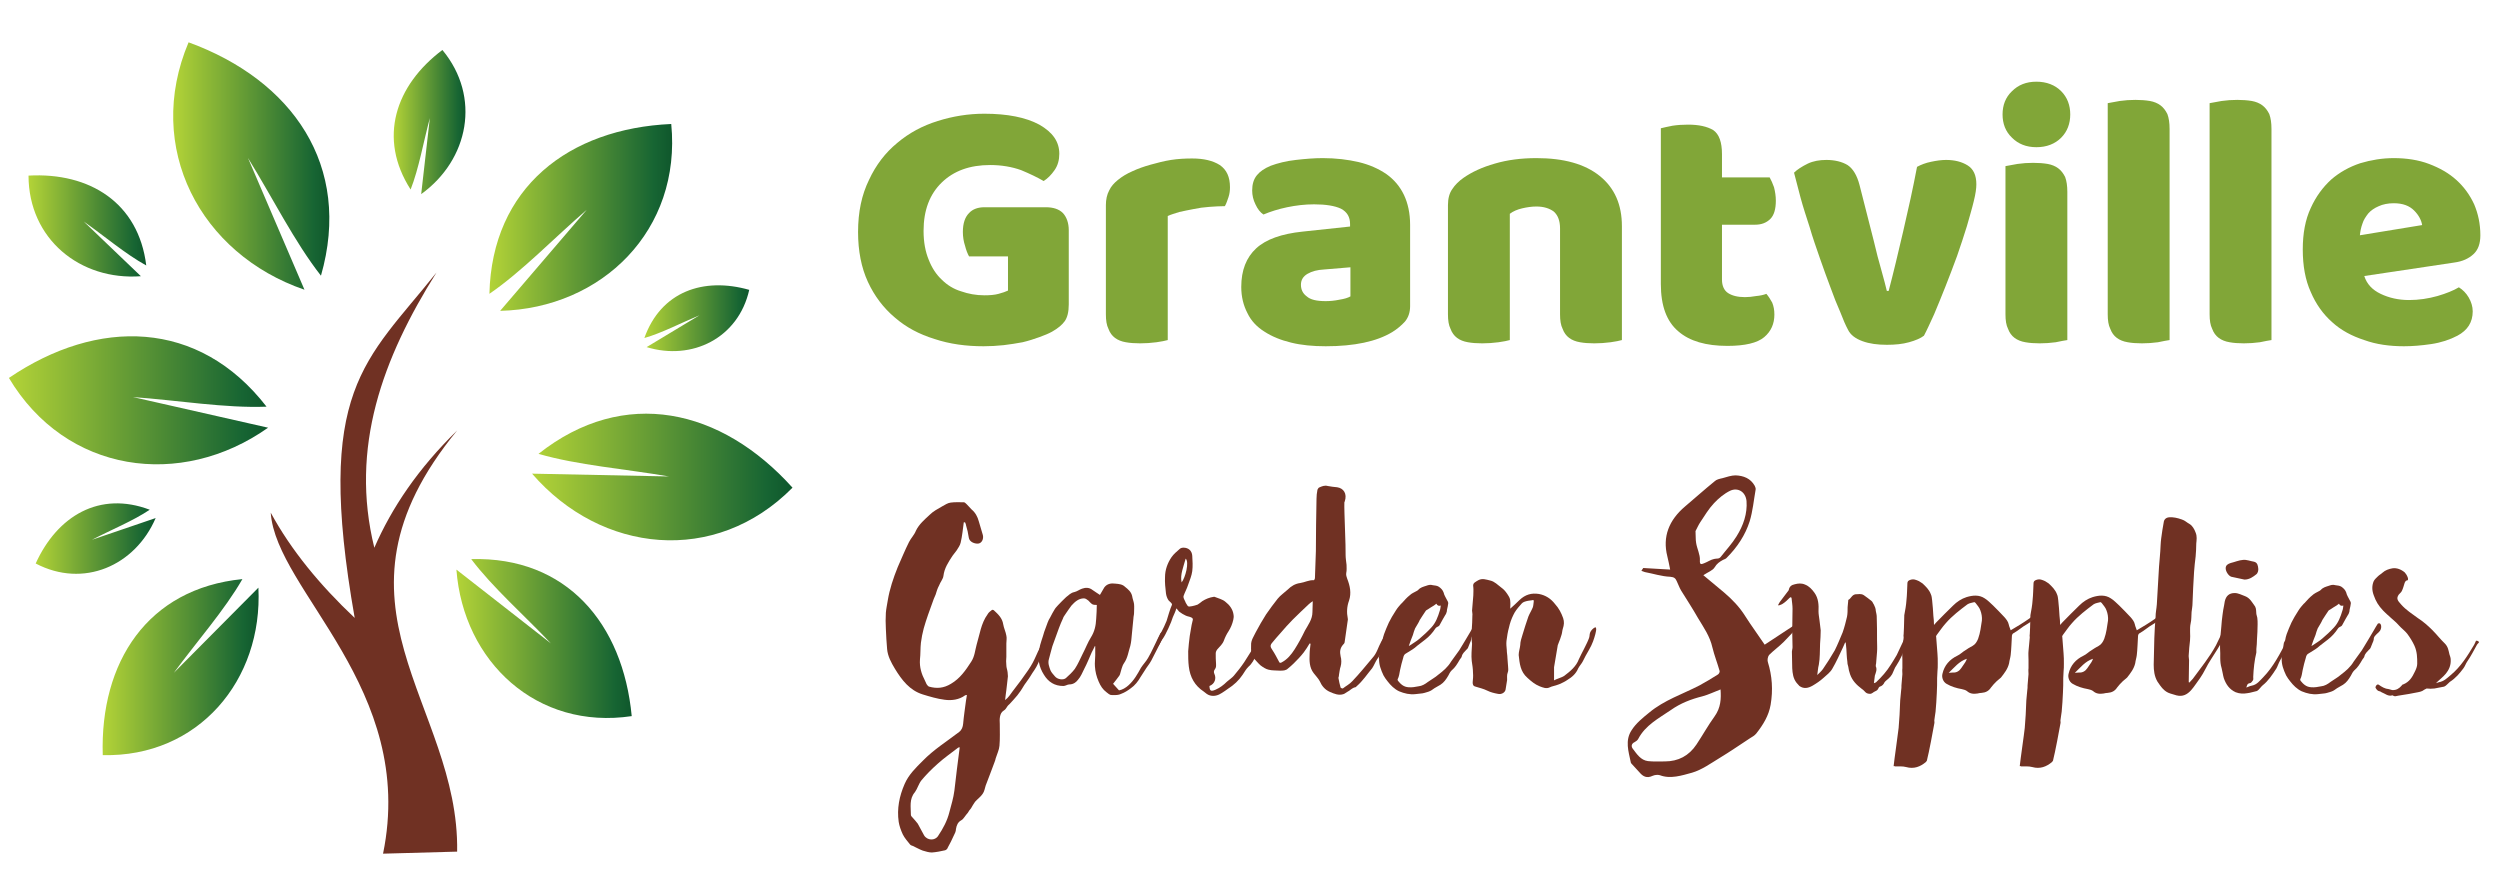 <?xml version="1.0" encoding="UTF-8" standalone="no"?>
<!DOCTYPE svg PUBLIC "-//W3C//DTD SVG 1.1//EN" "http://www.w3.org/Graphics/SVG/1.1/DTD/svg11.dtd">
<svg width="100%" height="100%" viewBox="0 0 885 309" version="1.1" xmlns="http://www.w3.org/2000/svg" xmlns:xlink="http://www.w3.org/1999/xlink" xml:space="preserve" xmlns:serif="http://www.serif.com/" style="fill-rule:evenodd;clip-rule:evenodd;stroke-linejoin:round;stroke-miterlimit:2;">
    <g transform="matrix(1,0,0,1,-155,-432)">
        <g id="GGS-Logo-v1-Colour" serif:id="GGS Logo v1 Colour" transform="matrix(1,0,0,1,5,0)">
            <rect x="0" y="0" width="1181.1" height="1181.1" style="fill:none;"/>
            <g transform="matrix(0.73,0,0,0.73,38.985,215.983)">
                <g transform="matrix(176.471,0,0,176.471,562,461)">
                    <path d="M0.614,-0.099C0.614,-0.078 0.61,-0.063 0.603,-0.053C0.596,-0.043 0.584,-0.033 0.568,-0.024C0.559,-0.019 0.547,-0.014 0.533,-0.009C0.519,-0.004 0.504,0.001 0.487,0.005C0.47,0.008 0.453,0.011 0.435,0.013C0.416,0.015 0.398,0.016 0.38,0.016C0.332,0.016 0.287,0.01 0.245,-0.004C0.203,-0.017 0.167,-0.036 0.136,-0.063C0.105,-0.089 0.08,-0.122 0.062,-0.161C0.044,-0.2 0.035,-0.246 0.035,-0.298C0.035,-0.353 0.045,-0.4 0.065,-0.441C0.084,-0.482 0.11,-0.516 0.143,-0.543C0.175,-0.57 0.212,-0.59 0.254,-0.603C0.295,-0.616 0.338,-0.623 0.382,-0.623C0.445,-0.623 0.496,-0.613 0.533,-0.593C0.57,-0.572 0.588,-0.546 0.588,-0.513C0.588,-0.496 0.584,-0.481 0.575,-0.468C0.566,-0.455 0.556,-0.445 0.545,-0.438C0.528,-0.448 0.507,-0.458 0.483,-0.468C0.458,-0.477 0.429,-0.482 0.398,-0.482C0.342,-0.482 0.298,-0.466 0.265,-0.434C0.232,-0.402 0.215,-0.358 0.215,-0.301C0.215,-0.27 0.22,-0.244 0.229,-0.222C0.238,-0.199 0.25,-0.181 0.265,-0.167C0.28,-0.152 0.298,-0.141 0.318,-0.135C0.338,-0.128 0.359,-0.124 0.382,-0.124C0.397,-0.124 0.41,-0.125 0.421,-0.128C0.432,-0.131 0.441,-0.134 0.447,-0.137L0.447,-0.231L0.34,-0.231C0.336,-0.238 0.332,-0.248 0.329,-0.26C0.325,-0.272 0.323,-0.285 0.323,-0.298C0.323,-0.322 0.329,-0.339 0.34,-0.35C0.35,-0.361 0.365,-0.366 0.382,-0.366L0.551,-0.366C0.571,-0.366 0.587,-0.361 0.598,-0.35C0.608,-0.339 0.614,-0.323 0.614,-0.303L0.614,-0.099Z" style="fill:rgb(129,166,56);fill-rule:nonzero;"/>
                </g>
                <g transform="matrix(176.471,0,0,176.471,679.176,461)">
                    <path d="M0.222,-0.001C0.215,0.001 0.205,0.003 0.191,0.005C0.176,0.007 0.161,0.008 0.146,0.008C0.131,0.008 0.118,0.007 0.107,0.005C0.095,0.003 0.085,-0.001 0.077,-0.007C0.069,-0.013 0.063,-0.021 0.059,-0.032C0.054,-0.042 0.052,-0.055 0.052,-0.072L0.052,-0.372C0.052,-0.387 0.055,-0.401 0.061,-0.412C0.066,-0.423 0.074,-0.432 0.085,-0.441C0.096,-0.45 0.109,-0.458 0.125,-0.465C0.14,-0.472 0.157,-0.478 0.175,-0.483C0.193,-0.488 0.212,-0.493 0.231,-0.496C0.25,-0.499 0.27,-0.5 0.289,-0.5C0.321,-0.5 0.346,-0.494 0.365,-0.482C0.384,-0.469 0.393,-0.449 0.393,-0.421C0.393,-0.412 0.392,-0.403 0.389,-0.394C0.386,-0.385 0.383,-0.376 0.379,-0.369C0.365,-0.369 0.351,-0.368 0.336,-0.367C0.321,-0.366 0.307,-0.364 0.293,-0.361C0.279,-0.358 0.266,-0.356 0.254,-0.353C0.241,-0.349 0.231,-0.346 0.222,-0.342L0.222,-0.001Z" style="fill:rgb(129,166,56);fill-rule:nonzero;"/>
                </g>
                <g transform="matrix(176.471,0,0,176.471,749.059,461)">
                    <path d="M0.26,-0.108C0.271,-0.108 0.284,-0.109 0.298,-0.112C0.311,-0.114 0.321,-0.117 0.328,-0.121L0.328,-0.201L0.256,-0.195C0.237,-0.194 0.222,-0.19 0.21,-0.183C0.198,-0.176 0.192,-0.166 0.192,-0.153C0.192,-0.14 0.197,-0.129 0.208,-0.121C0.218,-0.112 0.235,-0.108 0.26,-0.108ZM0.252,-0.501C0.288,-0.501 0.321,-0.497 0.351,-0.49C0.38,-0.483 0.405,-0.472 0.427,-0.457C0.448,-0.442 0.464,-0.423 0.475,-0.4C0.486,-0.377 0.492,-0.349 0.492,-0.318L0.492,-0.094C0.492,-0.077 0.487,-0.063 0.478,-0.052C0.468,-0.041 0.456,-0.031 0.443,-0.023C0.4,0.003 0.339,0.016 0.26,0.016C0.225,0.016 0.193,0.013 0.165,0.006C0.136,-0.001 0.112,-0.011 0.092,-0.024C0.071,-0.037 0.055,-0.054 0.045,-0.075C0.034,-0.096 0.028,-0.12 0.028,-0.147C0.028,-0.193 0.042,-0.228 0.069,-0.253C0.096,-0.278 0.139,-0.293 0.196,-0.299L0.327,-0.313L0.327,-0.32C0.327,-0.339 0.319,-0.353 0.302,-0.362C0.285,-0.37 0.26,-0.374 0.228,-0.374C0.203,-0.374 0.178,-0.371 0.154,-0.366C0.13,-0.361 0.108,-0.354 0.089,-0.346C0.08,-0.352 0.073,-0.361 0.067,-0.374C0.061,-0.386 0.058,-0.399 0.058,-0.412C0.058,-0.429 0.062,-0.443 0.071,-0.454C0.079,-0.464 0.092,-0.473 0.109,-0.48C0.128,-0.487 0.151,-0.493 0.178,-0.496C0.204,-0.499 0.229,-0.501 0.252,-0.501Z" style="fill:rgb(129,166,56);fill-rule:nonzero;"/>
                </g>
                <g transform="matrix(176.471,0,0,176.471,845.059,461)">
                    <path d="M0.36,-0.308C0.36,-0.329 0.354,-0.344 0.343,-0.354C0.331,-0.363 0.315,-0.368 0.295,-0.368C0.282,-0.368 0.269,-0.366 0.256,-0.363C0.243,-0.36 0.231,-0.355 0.222,-0.348L0.222,-0.001C0.215,0.001 0.205,0.003 0.191,0.005C0.176,0.007 0.161,0.008 0.146,0.008C0.131,0.008 0.118,0.007 0.107,0.005C0.095,0.003 0.085,-0.001 0.077,-0.007C0.069,-0.013 0.063,-0.021 0.059,-0.032C0.054,-0.042 0.052,-0.055 0.052,-0.072L0.052,-0.372C0.052,-0.39 0.056,-0.405 0.064,-0.416C0.071,-0.427 0.082,-0.438 0.095,-0.447C0.118,-0.463 0.146,-0.476 0.181,-0.486C0.215,-0.496 0.253,-0.501 0.295,-0.501C0.37,-0.501 0.428,-0.485 0.469,-0.452C0.51,-0.419 0.53,-0.373 0.53,-0.314L0.53,-0.001C0.523,0.001 0.513,0.003 0.499,0.005C0.484,0.007 0.469,0.008 0.454,0.008C0.439,0.008 0.426,0.007 0.415,0.005C0.403,0.003 0.393,-0.001 0.385,-0.007C0.377,-0.013 0.371,-0.021 0.367,-0.032C0.362,-0.042 0.36,-0.055 0.36,-0.072L0.36,-0.308Z" style="fill:rgb(129,166,56);fill-rule:nonzero;"/>
                </g>
                <g transform="matrix(176.471,0,0,176.471,947.941,461)">
                    <path d="M0.222,-0.167C0.222,-0.15 0.228,-0.137 0.239,-0.13C0.25,-0.123 0.265,-0.119 0.285,-0.119C0.295,-0.119 0.305,-0.12 0.316,-0.122C0.327,-0.123 0.336,-0.125 0.344,-0.128C0.35,-0.121 0.355,-0.113 0.36,-0.104C0.364,-0.094 0.366,-0.084 0.366,-0.071C0.366,-0.046 0.357,-0.025 0.338,-0.009C0.319,0.007 0.285,0.015 0.237,0.015C0.178,0.015 0.133,0.002 0.102,-0.025C0.07,-0.052 0.054,-0.095 0.054,-0.155L0.054,-0.583C0.061,-0.585 0.072,-0.587 0.086,-0.59C0.099,-0.592 0.114,-0.593 0.129,-0.593C0.158,-0.593 0.181,-0.588 0.198,-0.578C0.214,-0.567 0.222,-0.545 0.222,-0.512L0.222,-0.448L0.353,-0.448C0.357,-0.441 0.361,-0.432 0.365,-0.421C0.368,-0.409 0.37,-0.397 0.37,-0.384C0.37,-0.361 0.365,-0.344 0.355,-0.334C0.344,-0.323 0.33,-0.318 0.313,-0.318L0.222,-0.318L0.222,-0.167Z" style="fill:rgb(129,166,56);fill-rule:nonzero;"/>
                </g>
                <g transform="matrix(176.471,0,0,176.471,1018.53,461)">
                    <path d="M0.377,-0.013C0.368,-0.006 0.354,0 0.336,0.005C0.318,0.01 0.298,0.012 0.275,0.012C0.249,0.012 0.227,0.009 0.208,0.002C0.189,-0.005 0.175,-0.015 0.168,-0.03C0.162,-0.041 0.155,-0.057 0.147,-0.078C0.138,-0.098 0.129,-0.121 0.12,-0.146C0.111,-0.17 0.101,-0.197 0.091,-0.226C0.081,-0.255 0.071,-0.283 0.063,-0.311C0.054,-0.339 0.045,-0.366 0.038,-0.392C0.031,-0.418 0.025,-0.441 0.02,-0.461C0.029,-0.47 0.042,-0.478 0.058,-0.486C0.073,-0.493 0.09,-0.496 0.109,-0.496C0.132,-0.496 0.152,-0.491 0.167,-0.482C0.182,-0.472 0.193,-0.454 0.2,-0.427L0.239,-0.274C0.246,-0.244 0.253,-0.217 0.26,-0.193C0.267,-0.168 0.272,-0.149 0.275,-0.136L0.28,-0.136C0.293,-0.185 0.306,-0.24 0.32,-0.3C0.334,-0.36 0.347,-0.419 0.358,-0.477C0.369,-0.483 0.382,-0.488 0.397,-0.491C0.411,-0.494 0.425,-0.496 0.438,-0.496C0.461,-0.496 0.481,-0.491 0.497,-0.481C0.513,-0.471 0.521,-0.454 0.521,-0.429C0.521,-0.418 0.519,-0.403 0.514,-0.383C0.509,-0.362 0.502,-0.339 0.495,-0.314C0.487,-0.288 0.478,-0.261 0.468,-0.232C0.457,-0.203 0.447,-0.175 0.436,-0.148C0.425,-0.121 0.415,-0.095 0.405,-0.072C0.394,-0.048 0.385,-0.028 0.377,-0.013Z" style="fill:rgb(129,166,56);fill-rule:nonzero;"/>
                </g>
                <g transform="matrix(176.471,0,0,176.471,1114.71,461)">
                    <path d="M0.048,-0.621C0.048,-0.646 0.056,-0.668 0.074,-0.685C0.091,-0.702 0.113,-0.711 0.141,-0.711C0.169,-0.711 0.192,-0.702 0.209,-0.685C0.226,-0.668 0.234,-0.646 0.234,-0.621C0.234,-0.596 0.226,-0.574 0.209,-0.557C0.192,-0.54 0.169,-0.531 0.141,-0.531C0.113,-0.531 0.091,-0.54 0.074,-0.557C0.056,-0.574 0.048,-0.596 0.048,-0.621ZM0.226,-0.001C0.219,0 0.208,0.002 0.194,0.005C0.179,0.007 0.165,0.008 0.15,0.008C0.135,0.008 0.122,0.007 0.111,0.005C0.099,0.003 0.089,-0.001 0.081,-0.007C0.073,-0.013 0.067,-0.021 0.063,-0.032C0.058,-0.042 0.056,-0.055 0.056,-0.072L0.056,-0.479C0.063,-0.48 0.074,-0.482 0.089,-0.485C0.103,-0.487 0.117,-0.488 0.132,-0.488C0.147,-0.488 0.16,-0.487 0.172,-0.485C0.183,-0.483 0.193,-0.479 0.201,-0.473C0.209,-0.467 0.215,-0.459 0.22,-0.449C0.224,-0.438 0.226,-0.425 0.226,-0.408L0.226,-0.001Z" style="fill:rgb(129,166,56);fill-rule:nonzero;"/>
                </g>
                <g transform="matrix(176.471,0,0,176.471,1164.47,461)">
                    <path d="M0.225,-0.001C0.218,0 0.207,0.002 0.193,0.005C0.178,0.007 0.164,0.008 0.149,0.008C0.134,0.008 0.121,0.007 0.11,0.005C0.098,0.003 0.088,-0.001 0.08,-0.007C0.072,-0.013 0.066,-0.021 0.062,-0.032C0.057,-0.042 0.055,-0.055 0.055,-0.072L0.055,-0.652C0.062,-0.653 0.073,-0.655 0.088,-0.658C0.102,-0.66 0.116,-0.661 0.131,-0.661C0.146,-0.661 0.159,-0.66 0.171,-0.658C0.182,-0.656 0.192,-0.652 0.2,-0.646C0.208,-0.64 0.214,-0.632 0.219,-0.622C0.223,-0.611 0.225,-0.598 0.225,-0.581L0.225,-0.001Z" style="fill:rgb(129,166,56);fill-rule:nonzero;"/>
                </g>
                <g transform="matrix(176.471,0,0,176.471,1213.88,461)">
                    <path d="M0.225,-0.001C0.218,0 0.207,0.002 0.193,0.005C0.178,0.007 0.164,0.008 0.149,0.008C0.134,0.008 0.121,0.007 0.11,0.005C0.098,0.003 0.088,-0.001 0.08,-0.007C0.072,-0.013 0.066,-0.021 0.062,-0.032C0.057,-0.042 0.055,-0.055 0.055,-0.072L0.055,-0.652C0.062,-0.653 0.073,-0.655 0.088,-0.658C0.102,-0.66 0.116,-0.661 0.131,-0.661C0.146,-0.661 0.159,-0.66 0.171,-0.658C0.182,-0.656 0.192,-0.652 0.2,-0.646C0.208,-0.64 0.214,-0.632 0.219,-0.622C0.223,-0.611 0.225,-0.598 0.225,-0.581L0.225,-0.001Z" style="fill:rgb(129,166,56);fill-rule:nonzero;"/>
                </g>
                <g transform="matrix(176.471,0,0,176.471,1263.29,461)">
                    <path d="M0.309,0.016C0.27,0.016 0.233,0.011 0.2,-0.001C0.166,-0.012 0.136,-0.028 0.112,-0.05C0.087,-0.072 0.067,-0.1 0.053,-0.133C0.038,-0.166 0.031,-0.205 0.031,-0.25C0.031,-0.294 0.038,-0.332 0.053,-0.364C0.067,-0.395 0.086,-0.421 0.109,-0.442C0.132,-0.462 0.159,-0.477 0.189,-0.487C0.219,-0.496 0.25,-0.501 0.281,-0.501C0.316,-0.501 0.349,-0.496 0.378,-0.485C0.407,-0.474 0.432,-0.46 0.453,-0.441C0.474,-0.422 0.49,-0.4 0.502,-0.374C0.513,-0.348 0.519,-0.32 0.519,-0.289C0.519,-0.266 0.513,-0.249 0.5,-0.237C0.487,-0.225 0.47,-0.217 0.447,-0.214L0.2,-0.177C0.207,-0.155 0.222,-0.139 0.245,-0.128C0.268,-0.117 0.294,-0.111 0.323,-0.111C0.35,-0.111 0.376,-0.115 0.401,-0.122C0.425,-0.129 0.445,-0.137 0.46,-0.146C0.471,-0.139 0.48,-0.13 0.487,-0.118C0.494,-0.106 0.498,-0.093 0.498,-0.08C0.498,-0.05 0.484,-0.028 0.456,-0.013C0.435,-0.002 0.411,0.006 0.384,0.01C0.357,0.014 0.332,0.016 0.309,0.016ZM0.281,-0.377C0.265,-0.377 0.251,-0.374 0.24,-0.369C0.228,-0.364 0.218,-0.357 0.211,-0.349C0.204,-0.34 0.198,-0.331 0.195,-0.321C0.191,-0.31 0.189,-0.3 0.188,-0.289L0.359,-0.317C0.357,-0.33 0.35,-0.344 0.337,-0.357C0.324,-0.37 0.306,-0.377 0.281,-0.377Z" style="fill:rgb(129,166,56);fill-rule:nonzero;"/>
                </g>
            </g>
            <g transform="matrix(0.683,0,0,0.683,-115.477,264.784)">
                <path d="M587.227,687.284L625.629,686.227C626.956,609.187 551.209,558.471 625.658,467.92C605.312,487.78 591.702,508.1 582.708,528.727C569.904,476.799 587.005,430.434 614.92,386.085C578.101,432.341 551.622,446.324 572.534,565.096C554.419,548.009 539.56,529.934 529.013,510.543C531.752,551.133 604.85,601.613 587.227,687.284Z" style="fill:rgb(112,49,35);fill-rule:nonzero;"/>
                <path d="M625.246,540.048C628.856,587.927 667.101,623.367 716.114,615.991C711.57,568.013 682.343,533.257 632.917,534.611C644.059,549.383 660.462,563.741 674.23,578.306L625.246,540.048Z" style="fill:url(#_Linear1);fill-rule:nonzero;"/>
                <path d="M522.62,549.413C525.01,597.371 491.484,637.348 441.949,636.211C440.465,588.036 465.134,549.878 514.335,544.974C505.125,561.042 490.644,577.356 478.799,593.543L522.62,549.413Z" style="fill:url(#_Linear2);fill-rule:nonzero;"/>
                <path d="M469.377,513.331C458.697,538.112 431.884,549.868 407.186,536.884C418.381,512.213 440.278,499.161 466.299,509.02C457.67,514.814 446.331,519.402 436.344,524.604L469.377,513.331Z" style="fill:url(#_Linear3);fill-rule:nonzero;"/>
                <path d="M527.641,466.501C482.437,498.47 422.807,490.172 393.31,440.711C439.295,409.491 491.687,410.197 526.844,455.604C505.514,456.459 480.692,452.282 457.611,450.625L527.641,466.501Z" style="fill:url(#_Linear4);fill-rule:nonzero;"/>
                <path d="M664.455,490.321C700.302,531.782 759.484,538.022 799.45,497.589C762.681,456.672 712.23,444.866 667.799,480.058C688.058,485.96 712.869,487.869 735.399,491.775L664.455,490.321Z" style="fill:url(#_Linear5);fill-rule:nonzero;"/>
                <path d="M723.835,424.737C747.358,431.921 771.394,420.081 777.019,395.063C753.279,388.3 731.24,395.924 722.664,420.021C731.8,417.406 741.704,412.169 751.223,408.239L723.835,424.737Z" style="fill:url(#_Linear6);fill-rule:nonzero;"/>
                <path d="M647.913,405.945C700.823,404.615 741.969,364.04 736.599,309.091C683.533,311.449 643.646,342.028 642.357,397.105C659.243,385.536 675.961,368.089 692.778,353.583L647.913,405.945Z" style="fill:url(#_Linear7);fill-rule:nonzero;"/>
                <path d="M461.717,387.984C430.286,390.337 403.521,368.727 403.473,335.843C435.065,334.093 460.502,349.855 464.495,382.417C453.805,376.563 442.874,367.214 432.061,359.61L461.717,387.984Z" style="fill:url(#_Linear8);fill-rule:nonzero;"/>
                <path d="M546.502,394.995C492.577,376.483 463.305,321.47 486.43,266.76C540.194,286.378 571.374,330.717 555.049,387.716C541.404,370.358 529.813,347.018 517.197,326.662L546.502,394.995Z" style="fill:url(#_Linear9);fill-rule:nonzero;"/>
                <path d="M606.993,345.436C631.657,327.646 638.168,295.055 617.988,270.729C593.575,289.058 584.464,316.502 601.516,343.047C605.823,332.081 608.153,318.386 611.478,306.051L606.993,345.436Z" style="fill:url(#_Linear10);fill-rule:nonzero;"/>
            </g>
            <g transform="matrix(1.301,0,0,1.301,-122.049,-249.78)">
                <g transform="matrix(85.159,0,0,85.159,451,713)">
                    <path d="M0.239,-0.55L0.243,-0.55C0.244,-0.547 0.246,-0.544 0.246,-0.541C0.25,-0.528 0.253,-0.515 0.255,-0.501C0.257,-0.487 0.274,-0.481 0.285,-0.482C0.296,-0.483 0.303,-0.496 0.3,-0.509C0.296,-0.524 0.291,-0.538 0.287,-0.553C0.283,-0.568 0.276,-0.581 0.264,-0.591C0.259,-0.596 0.254,-0.602 0.249,-0.607C0.246,-0.61 0.243,-0.613 0.24,-0.614C0.226,-0.614 0.211,-0.615 0.197,-0.613C0.188,-0.612 0.179,-0.606 0.17,-0.601C0.156,-0.593 0.141,-0.585 0.13,-0.574C0.114,-0.559 0.096,-0.544 0.086,-0.523C0.081,-0.51 0.07,-0.499 0.064,-0.487C0.051,-0.461 0.04,-0.434 0.028,-0.407C0.014,-0.372 0.002,-0.337 -0.004,-0.3C-0.006,-0.287 -0.009,-0.274 -0.01,-0.261C-0.011,-0.244 -0.011,-0.227 -0.01,-0.21C-0.009,-0.188 -0.008,-0.166 -0.006,-0.145C-0.004,-0.122 0.007,-0.102 0.019,-0.082C0.041,-0.046 0.066,-0.013 0.108,-0C0.131,0.007 0.154,0.014 0.178,0.017C0.2,0.02 0.224,0.017 0.243,0.003C0.244,0.002 0.246,0.002 0.249,0.002C0.248,0.008 0.247,0.014 0.246,0.02C0.243,0.044 0.239,0.069 0.237,0.093C0.236,0.104 0.233,0.113 0.224,0.12C0.185,0.15 0.143,0.176 0.108,0.212C0.086,0.234 0.063,0.256 0.05,0.286C0.033,0.325 0.025,0.365 0.031,0.407C0.033,0.42 0.038,0.434 0.044,0.447C0.05,0.459 0.059,0.469 0.067,0.479C0.069,0.482 0.073,0.483 0.076,0.484C0.087,0.489 0.097,0.495 0.108,0.499C0.118,0.502 0.128,0.505 0.137,0.505C0.151,0.504 0.166,0.501 0.179,0.498C0.183,0.497 0.187,0.493 0.188,0.489C0.195,0.477 0.201,0.464 0.207,0.451C0.21,0.445 0.214,0.438 0.214,0.43C0.216,0.418 0.22,0.408 0.231,0.402C0.235,0.4 0.238,0.396 0.241,0.392C0.245,0.387 0.248,0.382 0.252,0.378C0.255,0.373 0.258,0.368 0.262,0.364C0.266,0.357 0.27,0.35 0.275,0.343C0.283,0.334 0.293,0.327 0.299,0.318C0.305,0.31 0.306,0.3 0.309,0.291C0.318,0.267 0.328,0.242 0.337,0.217C0.339,0.213 0.34,0.208 0.341,0.204C0.345,0.191 0.352,0.177 0.353,0.164C0.355,0.141 0.354,0.117 0.354,0.094C0.353,0.08 0.353,0.06 0.366,0.052C0.377,0.045 0.374,0.04 0.385,0.031C0.392,0.024 0.404,0.01 0.41,0.003C0.431,-0.024 0.422,-0.017 0.445,-0.048C0.453,-0.059 0.456,-0.066 0.464,-0.077C0.484,-0.106 0.487,-0.136 0.506,-0.163C0.519,-0.18 0.532,-0.195 0.52,-0.198C0.517,-0.199 0.515,-0.2 0.512,-0.2C0.51,-0.199 0.507,-0.198 0.506,-0.197C0.499,-0.186 0.495,-0.172 0.489,-0.161C0.467,-0.124 0.47,-0.115 0.445,-0.078C0.428,-0.053 0.415,-0.036 0.395,-0.01C0.389,-0.002 0.382,0.01 0.371,0.018C0.372,0.005 0.374,-0.004 0.375,-0.014C0.377,-0.028 0.378,-0.043 0.38,-0.058C0.38,-0.062 0.379,-0.067 0.379,-0.071C0.378,-0.079 0.375,-0.086 0.375,-0.093C0.374,-0.102 0.374,-0.111 0.375,-0.12L0.375,-0.163C0.375,-0.171 0.377,-0.18 0.375,-0.188C0.373,-0.2 0.367,-0.212 0.365,-0.224C0.362,-0.244 0.349,-0.256 0.335,-0.269C0.334,-0.27 0.331,-0.271 0.329,-0.27C0.324,-0.266 0.318,-0.262 0.315,-0.256C0.294,-0.227 0.29,-0.192 0.28,-0.159C0.275,-0.141 0.274,-0.122 0.263,-0.105C0.245,-0.077 0.227,-0.051 0.198,-0.034C0.175,-0.02 0.153,-0.018 0.128,-0.025C0.125,-0.026 0.122,-0.03 0.12,-0.033C0.118,-0.037 0.117,-0.04 0.115,-0.044C0.104,-0.065 0.097,-0.087 0.099,-0.112C0.101,-0.13 0.1,-0.147 0.102,-0.165C0.104,-0.181 0.107,-0.196 0.111,-0.211C0.115,-0.226 0.12,-0.24 0.125,-0.255C0.131,-0.272 0.137,-0.289 0.143,-0.305C0.145,-0.31 0.147,-0.314 0.149,-0.319C0.152,-0.329 0.155,-0.339 0.16,-0.348C0.164,-0.359 0.173,-0.369 0.174,-0.379C0.177,-0.404 0.19,-0.423 0.203,-0.443C0.207,-0.449 0.212,-0.454 0.216,-0.46C0.221,-0.468 0.227,-0.476 0.229,-0.485C0.234,-0.506 0.236,-0.528 0.239,-0.55ZM0.226,0.169C0.22,0.216 0.214,0.261 0.209,0.307C0.206,0.331 0.199,0.353 0.193,0.376C0.186,0.404 0.173,0.428 0.157,0.452C0.147,0.468 0.122,0.467 0.112,0.45C0.105,0.438 0.099,0.425 0.092,0.413C0.087,0.406 0.081,0.4 0.075,0.393C0.073,0.391 0.07,0.388 0.07,0.385C0.07,0.36 0.064,0.334 0.083,0.312C0.091,0.301 0.095,0.285 0.104,0.274C0.119,0.256 0.137,0.238 0.155,0.222C0.176,0.203 0.199,0.187 0.221,0.17C0.223,0.169 0.224,0.169 0.226,0.169Z" style="fill:rgb(112,49,35);fill-rule:nonzero;"/>
                </g>
                <g transform="matrix(85.159,0,0,85.159,492.813,713)">
                    <path d="M0.167,-0.155C0.167,-0.154 0.168,-0.154 0.168,-0.154L0.168,-0.125C0.168,-0.113 0.166,-0.101 0.167,-0.09C0.168,-0.073 0.172,-0.057 0.179,-0.041C0.185,-0.027 0.192,-0.016 0.204,-0.007C0.217,0.003 0.214,0.002 0.231,0.002C0.238,0.002 0.245,0.001 0.251,-0.002C0.262,-0.006 0.273,-0.013 0.282,-0.02C0.295,-0.029 0.305,-0.042 0.313,-0.056C0.322,-0.069 0.329,-0.082 0.338,-0.094C0.342,-0.1 0.342,-0.099 0.347,-0.108C0.356,-0.125 0.38,-0.172 0.387,-0.189C0.39,-0.196 0.395,-0.196 0.389,-0.198C0.381,-0.2 0.389,-0.198 0.38,-0.199C0.379,-0.199 0.377,-0.196 0.376,-0.195C0.368,-0.18 0.346,-0.131 0.337,-0.117C0.331,-0.106 0.321,-0.096 0.314,-0.085C0.303,-0.065 0.292,-0.045 0.274,-0.029C0.265,-0.021 0.255,-0.015 0.244,-0.013C0.237,-0.02 0.232,-0.027 0.225,-0.034C0.232,-0.042 0.238,-0.051 0.245,-0.06C0.246,-0.061 0.246,-0.063 0.247,-0.064C0.251,-0.076 0.253,-0.09 0.26,-0.1C0.272,-0.117 0.274,-0.137 0.28,-0.155C0.283,-0.167 0.284,-0.18 0.285,-0.192C0.287,-0.209 0.288,-0.226 0.29,-0.243C0.29,-0.249 0.292,-0.254 0.292,-0.26C0.292,-0.269 0.293,-0.279 0.292,-0.289C0.291,-0.297 0.287,-0.306 0.286,-0.314C0.283,-0.328 0.273,-0.336 0.263,-0.344C0.255,-0.352 0.244,-0.353 0.233,-0.354C0.219,-0.356 0.206,-0.354 0.197,-0.342C0.192,-0.334 0.187,-0.325 0.183,-0.318C0.176,-0.323 0.167,-0.328 0.159,-0.334C0.149,-0.342 0.137,-0.342 0.126,-0.338C0.117,-0.335 0.11,-0.329 0.101,-0.327C0.09,-0.325 0.083,-0.317 0.075,-0.311C0.066,-0.303 0.058,-0.294 0.049,-0.285C0.046,-0.281 0.042,-0.278 0.039,-0.273C0.034,-0.265 0.029,-0.256 0.024,-0.246C0.021,-0.241 0.018,-0.236 0.016,-0.23C0.012,-0.22 0.009,-0.21 0.005,-0.2C0,-0.181 -0.008,-0.163 -0.011,-0.144C-0.017,-0.116 -0.012,-0.088 0.004,-0.063C0.018,-0.04 0.038,-0.027 0.066,-0.027C0.073,-0.027 0.079,-0.032 0.085,-0.032C0.098,-0.032 0.107,-0.039 0.113,-0.047C0.122,-0.057 0.127,-0.07 0.133,-0.082C0.142,-0.099 0.149,-0.117 0.157,-0.135C0.16,-0.141 0.164,-0.148 0.167,-0.155ZM0.173,-0.286C0.173,-0.271 0.172,-0.256 0.171,-0.241C0.17,-0.22 0.166,-0.201 0.154,-0.182C0.144,-0.166 0.137,-0.147 0.128,-0.13C0.12,-0.114 0.113,-0.097 0.103,-0.082C0.095,-0.071 0.084,-0.061 0.074,-0.052C0.065,-0.045 0.047,-0.048 0.039,-0.058C0.034,-0.064 0.028,-0.07 0.025,-0.077C0.021,-0.088 0.016,-0.1 0.02,-0.113C0.024,-0.127 0.027,-0.141 0.031,-0.154C0.038,-0.174 0.045,-0.193 0.052,-0.212C0.056,-0.222 0.06,-0.233 0.065,-0.243C0.066,-0.247 0.069,-0.251 0.071,-0.254C0.078,-0.264 0.085,-0.275 0.092,-0.284C0.103,-0.296 0.115,-0.307 0.132,-0.307C0.137,-0.307 0.142,-0.303 0.146,-0.3C0.15,-0.296 0.154,-0.291 0.159,-0.288C0.163,-0.286 0.169,-0.286 0.173,-0.286Z" style="fill:rgb(112,49,35);fill-rule:nonzero;"/>
                </g>
                <g transform="matrix(85.159,0,0,85.159,524.577,713)">
                    <path d="M0.16,-0.027C0.178,-0.034 0.182,-0.052 0.176,-0.065C0.173,-0.071 0.174,-0.076 0.177,-0.08C0.182,-0.086 0.181,-0.092 0.181,-0.098C0.18,-0.109 0.18,-0.12 0.18,-0.131C0.18,-0.136 0.182,-0.14 0.185,-0.144C0.193,-0.153 0.202,-0.161 0.206,-0.172C0.21,-0.183 0.215,-0.193 0.221,-0.202C0.228,-0.213 0.233,-0.225 0.236,-0.238C0.237,-0.243 0.238,-0.248 0.237,-0.254C0.235,-0.272 0.224,-0.286 0.211,-0.296C0.202,-0.304 0.188,-0.307 0.176,-0.312L0.174,-0.312C0.16,-0.31 0.148,-0.305 0.137,-0.298C0.132,-0.294 0.127,-0.29 0.122,-0.287C0.116,-0.285 0.11,-0.283 0.104,-0.282C0.099,-0.282 0.093,-0.278 0.089,-0.285C0.087,-0.289 0.084,-0.292 0.083,-0.296C0.08,-0.302 0.076,-0.309 0.077,-0.314C0.081,-0.326 0.088,-0.338 0.092,-0.351C0.097,-0.365 0.103,-0.379 0.105,-0.394C0.107,-0.41 0.106,-0.427 0.105,-0.443C0.104,-0.459 0.093,-0.469 0.077,-0.469C0.073,-0.469 0.068,-0.468 0.065,-0.465C0.056,-0.457 0.046,-0.449 0.039,-0.439C0.026,-0.42 0.018,-0.398 0.018,-0.375C0.017,-0.358 0.019,-0.34 0.021,-0.323C0.022,-0.315 0.025,-0.307 0.029,-0.301C0.033,-0.296 0.042,-0.291 0.04,-0.286C0.034,-0.273 0.027,-0.248 0.023,-0.235C0.012,-0.207 0.001,-0.193 -0.009,-0.165C-0.01,-0.162 -0.016,-0.153 -0.015,-0.152C-0.011,-0.15 -0.009,-0.153 -0.005,-0.154C-0.002,-0.154 -0.002,-0.157 0,-0.16C0.003,-0.164 0.006,-0.172 0.01,-0.177C0.019,-0.188 0.039,-0.232 0.043,-0.247C0.045,-0.252 0.053,-0.268 0.054,-0.275C0.057,-0.273 0.062,-0.265 0.064,-0.264C0.071,-0.259 0.077,-0.255 0.084,-0.252C0.09,-0.249 0.096,-0.249 0.102,-0.246C0.107,-0.244 0.108,-0.24 0.106,-0.235C0.105,-0.231 0.104,-0.226 0.103,-0.222C0.101,-0.211 0.099,-0.199 0.097,-0.187C0.095,-0.171 0.093,-0.154 0.092,-0.138C0.092,-0.121 0.092,-0.105 0.094,-0.089C0.098,-0.055 0.113,-0.028 0.142,-0.009C0.148,-0.004 0.154,0.001 0.161,0.003C0.175,0.007 0.188,0.003 0.2,-0.005C0.207,-0.009 0.213,-0.014 0.219,-0.018C0.238,-0.03 0.254,-0.045 0.266,-0.063C0.272,-0.072 0.277,-0.081 0.284,-0.088C0.296,-0.098 0.303,-0.112 0.309,-0.125C0.315,-0.137 0.32,-0.15 0.325,-0.163C0.326,-0.166 0.326,-0.17 0.326,-0.174C0.327,-0.178 0.327,-0.182 0.327,-0.186C0.327,-0.189 0.328,-0.191 0.328,-0.193C0.328,-0.193 0.327,-0.194 0.326,-0.194C0.324,-0.189 0.322,-0.184 0.319,-0.179C0.303,-0.154 0.287,-0.128 0.271,-0.103C0.261,-0.088 0.249,-0.073 0.238,-0.06C0.232,-0.053 0.223,-0.047 0.216,-0.041C0.205,-0.03 0.193,-0.021 0.179,-0.015C0.165,-0.009 0.161,-0.011 0.16,-0.025L0.16,-0.027ZM0.084,-0.434C0.096,-0.423 0.083,-0.373 0.071,-0.358C0.068,-0.371 0.07,-0.384 0.073,-0.396C0.076,-0.408 0.08,-0.42 0.084,-0.434Z" style="fill:rgb(112,49,35);fill-rule:nonzero;"/>
                </g>
                <g transform="matrix(85.159,0,0,85.159,551.743,713)">
                    <path d="M0.161,-0.163C0.162,-0.163 0.163,-0.162 0.164,-0.162C0.163,-0.151 0.161,-0.14 0.161,-0.129C0.16,-0.108 0.16,-0.086 0.174,-0.068C0.18,-0.06 0.188,-0.052 0.193,-0.043C0.2,-0.027 0.21,-0.015 0.226,-0.008C0.24,-0.002 0.254,0.004 0.269,-0.001C0.273,-0.002 0.277,-0.006 0.281,-0.008C0.29,-0.012 0.296,-0.021 0.307,-0.023C0.309,-0.023 0.31,-0.025 0.311,-0.026C0.331,-0.043 0.345,-0.065 0.361,-0.084C0.367,-0.093 0.371,-0.104 0.377,-0.113C0.388,-0.129 0.399,-0.145 0.411,-0.16C0.426,-0.181 0.437,-0.203 0.439,-0.229L0.439,-0.245C0.439,-0.247 0.437,-0.249 0.436,-0.251C0.435,-0.25 0.432,-0.249 0.431,-0.247C0.417,-0.221 0.404,-0.194 0.39,-0.169C0.38,-0.151 0.376,-0.132 0.362,-0.117C0.341,-0.092 0.32,-0.066 0.297,-0.042C0.289,-0.033 0.277,-0.027 0.267,-0.019C0.266,-0.019 0.261,-0.02 0.26,-0.022C0.257,-0.032 0.255,-0.042 0.253,-0.053C0.254,-0.056 0.255,-0.06 0.255,-0.064C0.257,-0.073 0.257,-0.081 0.26,-0.089C0.263,-0.099 0.263,-0.112 0.26,-0.122C0.257,-0.136 0.258,-0.147 0.267,-0.158C0.27,-0.161 0.273,-0.164 0.273,-0.168C0.276,-0.189 0.279,-0.21 0.282,-0.231C0.282,-0.235 0.284,-0.239 0.283,-0.242C0.279,-0.262 0.28,-0.281 0.287,-0.3C0.295,-0.324 0.29,-0.347 0.281,-0.37C0.279,-0.376 0.277,-0.381 0.278,-0.388C0.28,-0.397 0.279,-0.405 0.279,-0.414C0.278,-0.424 0.276,-0.435 0.276,-0.445C0.277,-0.469 0.271,-0.588 0.272,-0.612C0.272,-0.614 0.272,-0.615 0.273,-0.616C0.282,-0.642 0.269,-0.659 0.249,-0.662C0.239,-0.663 0.229,-0.664 0.219,-0.666C0.209,-0.669 0.2,-0.665 0.191,-0.661C0.189,-0.66 0.187,-0.656 0.186,-0.654C0.184,-0.644 0.183,-0.634 0.183,-0.625C0.182,-0.601 0.181,-0.482 0.181,-0.458C0.18,-0.43 0.179,-0.401 0.178,-0.372C0.178,-0.369 0.175,-0.364 0.174,-0.365C0.159,-0.366 0.145,-0.358 0.131,-0.356C0.115,-0.354 0.102,-0.346 0.091,-0.335C0.08,-0.325 0.068,-0.317 0.059,-0.306C0.046,-0.29 0.034,-0.273 0.022,-0.256C0.01,-0.237 -0.001,-0.218 -0.011,-0.199C-0.017,-0.186 -0.027,-0.173 -0.026,-0.157C-0.026,-0.143 -0.028,-0.127 -0.017,-0.115C-0.01,-0.108 -0.004,-0.1 0.004,-0.093C0.012,-0.087 0.021,-0.081 0.03,-0.079C0.042,-0.076 0.054,-0.077 0.066,-0.076C0.076,-0.076 0.085,-0.076 0.092,-0.083C0.098,-0.088 0.104,-0.093 0.11,-0.099C0.121,-0.11 0.132,-0.121 0.142,-0.134C0.149,-0.143 0.155,-0.153 0.161,-0.163ZM0.171,-0.298C0.171,-0.285 0.17,-0.274 0.17,-0.263C0.17,-0.24 0.156,-0.222 0.146,-0.204C0.136,-0.183 0.125,-0.163 0.113,-0.144C0.102,-0.127 0.09,-0.112 0.071,-0.102C0.066,-0.1 0.065,-0.101 0.063,-0.105C0.056,-0.118 0.05,-0.13 0.042,-0.142C0.035,-0.152 0.034,-0.157 0.042,-0.166C0.05,-0.176 0.059,-0.186 0.067,-0.195C0.08,-0.21 0.093,-0.225 0.107,-0.239C0.124,-0.256 0.141,-0.272 0.158,-0.288C0.161,-0.291 0.165,-0.294 0.171,-0.298Z" style="fill:rgb(112,49,35);fill-rule:nonzero;"/>
                </g>
                <g transform="matrix(85.159,0,0,85.159,585.806,713)">
                    <path d="M-0.018,-0.116C-0.018,-0.115 -0.017,-0.115 -0.017,-0.115C-0.018,-0.096 -0.011,-0.078 -0.003,-0.061C0.001,-0.054 0.005,-0.048 0.01,-0.042C0.02,-0.029 0.032,-0.017 0.047,-0.01C0.064,-0.003 0.081,0.001 0.099,-0.001C0.105,-0.002 0.111,-0.002 0.117,-0.003C0.12,-0.003 0.124,-0.004 0.128,-0.005C0.134,-0.007 0.14,-0.008 0.146,-0.011C0.151,-0.013 0.155,-0.017 0.16,-0.02C0.166,-0.024 0.173,-0.027 0.179,-0.031C0.19,-0.038 0.197,-0.048 0.204,-0.06C0.207,-0.066 0.21,-0.072 0.215,-0.077C0.226,-0.086 0.233,-0.098 0.24,-0.11C0.242,-0.114 0.246,-0.117 0.247,-0.121C0.249,-0.131 0.256,-0.136 0.262,-0.143C0.264,-0.144 0.266,-0.147 0.267,-0.149C0.269,-0.154 0.271,-0.159 0.273,-0.164C0.275,-0.168 0.276,-0.171 0.277,-0.175C0.277,-0.18 0.278,-0.184 0.282,-0.188C0.288,-0.196 0.297,-0.199 0.3,-0.21C0.302,-0.216 0.301,-0.225 0.296,-0.227C0.294,-0.228 0.291,-0.227 0.29,-0.226C0.286,-0.22 0.282,-0.213 0.278,-0.206C0.265,-0.184 0.252,-0.162 0.239,-0.141C0.231,-0.129 0.221,-0.117 0.213,-0.105C0.203,-0.088 0.188,-0.075 0.172,-0.063C0.162,-0.054 0.15,-0.048 0.139,-0.04C0.13,-0.033 0.12,-0.027 0.109,-0.026C0.099,-0.024 0.088,-0.022 0.077,-0.023C0.061,-0.024 0.052,-0.033 0.043,-0.044C0.043,-0.045 0.042,-0.047 0.042,-0.048C0.047,-0.057 0.048,-0.068 0.05,-0.078C0.053,-0.091 0.056,-0.105 0.06,-0.117C0.061,-0.123 0.064,-0.129 0.069,-0.131C0.078,-0.137 0.088,-0.142 0.097,-0.149C0.107,-0.158 0.119,-0.166 0.13,-0.175C0.143,-0.185 0.154,-0.197 0.163,-0.211C0.165,-0.214 0.169,-0.216 0.173,-0.218C0.174,-0.219 0.176,-0.22 0.176,-0.221C0.18,-0.228 0.183,-0.234 0.187,-0.241C0.189,-0.245 0.192,-0.249 0.194,-0.253C0.195,-0.255 0.197,-0.257 0.197,-0.258C0.199,-0.262 0.2,-0.267 0.2,-0.271C0.202,-0.278 0.203,-0.285 0.204,-0.292C0.204,-0.293 0.203,-0.295 0.203,-0.296C0.2,-0.302 0.197,-0.307 0.194,-0.313C0.192,-0.317 0.19,-0.321 0.189,-0.326C0.186,-0.334 0.181,-0.339 0.174,-0.344C0.168,-0.348 0.161,-0.348 0.155,-0.349C0.146,-0.352 0.139,-0.349 0.133,-0.347C0.124,-0.344 0.115,-0.342 0.108,-0.334C0.106,-0.332 0.104,-0.331 0.102,-0.33C0.095,-0.326 0.087,-0.323 0.081,-0.317C0.072,-0.31 0.064,-0.301 0.056,-0.292C0.052,-0.289 0.049,-0.284 0.045,-0.28C0.042,-0.277 0.04,-0.273 0.037,-0.269C0.033,-0.262 0.028,-0.255 0.024,-0.248C0.017,-0.236 0.011,-0.224 0.006,-0.211C0.001,-0.199 -0.004,-0.187 -0.006,-0.173C-0.007,-0.17 -0.009,-0.168 -0.01,-0.165C-0.011,-0.159 -0.012,-0.154 -0.012,-0.149C-0.014,-0.138 -0.016,-0.127 -0.018,-0.116ZM0.166,-0.29C0.169,-0.284 0.173,-0.282 0.18,-0.284C0.179,-0.278 0.179,-0.273 0.177,-0.268C0.171,-0.248 0.164,-0.229 0.15,-0.214C0.138,-0.201 0.125,-0.189 0.112,-0.178C0.103,-0.17 0.092,-0.164 0.082,-0.157C0.08,-0.156 0.079,-0.155 0.078,-0.155C0.082,-0.167 0.086,-0.178 0.091,-0.19C0.093,-0.197 0.095,-0.204 0.098,-0.211C0.101,-0.217 0.105,-0.222 0.108,-0.228C0.11,-0.231 0.111,-0.234 0.113,-0.238C0.119,-0.247 0.125,-0.257 0.132,-0.267C0.133,-0.269 0.136,-0.27 0.139,-0.272C0.145,-0.276 0.151,-0.28 0.158,-0.284C0.16,-0.286 0.163,-0.287 0.166,-0.29Z" style="fill:rgb(112,49,35);fill-rule:nonzero;"/>
                </g>
                <g transform="matrix(85.159,0,0,85.159,608.97,713)">
                    <path d="M0.13,-0.274C0.13,-0.281 0.131,-0.29 0.13,-0.298C0.13,-0.304 0.128,-0.309 0.125,-0.314C0.119,-0.324 0.112,-0.334 0.102,-0.341C0.09,-0.35 0.08,-0.361 0.066,-0.364C0.053,-0.367 0.041,-0.372 0.028,-0.365C0.019,-0.359 0.009,-0.357 0.012,-0.343C0.013,-0.334 0.012,-0.325 0.012,-0.316C0.011,-0.3 0.009,-0.284 0.008,-0.268C0.008,-0.263 0.01,-0.257 0.009,-0.252C0.009,-0.237 0.008,-0.222 0.007,-0.207C0.007,-0.199 0.006,-0.19 0.006,-0.182C0.006,-0.175 0.008,-0.168 0.008,-0.162C0.007,-0.143 0.005,-0.125 0.007,-0.107C0.009,-0.094 0.011,-0.081 0.011,-0.069C0.012,-0.059 0.011,-0.049 0.01,-0.039C0.01,-0.032 0.011,-0.027 0.019,-0.025C0.032,-0.021 0.045,-0.018 0.057,-0.012C0.067,-0.007 0.079,-0.004 0.09,-0.002C0.102,0.001 0.113,-0.006 0.115,-0.015C0.117,-0.025 0.118,-0.036 0.12,-0.046C0.12,-0.054 0.119,-0.063 0.122,-0.07C0.125,-0.077 0.123,-0.084 0.123,-0.091C0.122,-0.099 0.122,-0.108 0.121,-0.117C0.121,-0.125 0.119,-0.133 0.119,-0.142C0.118,-0.152 0.117,-0.162 0.118,-0.171C0.12,-0.186 0.122,-0.2 0.126,-0.214C0.129,-0.228 0.134,-0.242 0.14,-0.254C0.145,-0.265 0.153,-0.275 0.161,-0.284C0.165,-0.289 0.169,-0.294 0.175,-0.296C0.183,-0.299 0.191,-0.3 0.2,-0.301C0.204,-0.303 0.206,-0.301 0.205,-0.296C0.204,-0.29 0.204,-0.283 0.202,-0.278C0.198,-0.268 0.192,-0.259 0.188,-0.249C0.181,-0.229 0.175,-0.21 0.169,-0.19C0.166,-0.18 0.162,-0.169 0.162,-0.158C0.161,-0.147 0.157,-0.137 0.157,-0.126C0.16,-0.099 0.162,-0.073 0.185,-0.053C0.197,-0.042 0.209,-0.032 0.224,-0.026C0.235,-0.022 0.245,-0.017 0.257,-0.023C0.263,-0.026 0.27,-0.027 0.276,-0.029C0.281,-0.031 0.286,-0.032 0.29,-0.034C0.298,-0.038 0.305,-0.041 0.312,-0.046C0.327,-0.055 0.34,-0.066 0.347,-0.083C0.351,-0.091 0.358,-0.098 0.362,-0.106C0.368,-0.118 0.373,-0.128 0.382,-0.143C0.393,-0.162 0.398,-0.178 0.402,-0.193C0.403,-0.199 0.406,-0.207 0.404,-0.213C0.403,-0.218 0.389,-0.208 0.385,-0.197C0.383,-0.191 0.384,-0.187 0.382,-0.181C0.376,-0.163 0.357,-0.13 0.349,-0.112C0.341,-0.09 0.322,-0.074 0.302,-0.059C0.297,-0.055 0.276,-0.049 0.27,-0.045L0.27,-0.087C0.274,-0.111 0.278,-0.134 0.282,-0.158C0.283,-0.16 0.284,-0.162 0.284,-0.163C0.288,-0.172 0.291,-0.181 0.294,-0.191C0.296,-0.197 0.296,-0.204 0.298,-0.21C0.302,-0.222 0.303,-0.232 0.299,-0.244C0.293,-0.261 0.285,-0.276 0.273,-0.289C0.26,-0.306 0.243,-0.317 0.222,-0.321C0.198,-0.325 0.178,-0.319 0.16,-0.302C0.15,-0.292 0.14,-0.283 0.13,-0.274Z" style="fill:rgb(112,49,35);fill-rule:nonzero;"/>
                </g>
                <g transform="matrix(85.159,0,0,85.159,658.617,713)">
                    <path d="M0.164,-0.381C0.179,-0.391 0.194,-0.396 0.2,-0.406C0.207,-0.418 0.216,-0.424 0.227,-0.43C0.231,-0.432 0.236,-0.433 0.239,-0.437C0.272,-0.47 0.298,-0.509 0.312,-0.553C0.322,-0.586 0.325,-0.62 0.331,-0.654C0.332,-0.658 0.33,-0.663 0.328,-0.667C0.315,-0.69 0.293,-0.699 0.267,-0.7C0.254,-0.7 0.239,-0.695 0.225,-0.691C0.216,-0.689 0.206,-0.687 0.2,-0.681C0.168,-0.655 0.138,-0.628 0.106,-0.601C0.054,-0.557 0.033,-0.504 0.049,-0.441C0.052,-0.428 0.055,-0.415 0.058,-0.399C0.028,-0.401 0,-0.402 -0.028,-0.404C-0.03,-0.401 -0.032,-0.398 -0.034,-0.395C-0.03,-0.394 -0.027,-0.392 -0.023,-0.391C0.004,-0.386 0.031,-0.377 0.058,-0.376C0.071,-0.375 0.075,-0.371 0.079,-0.362C0.084,-0.352 0.087,-0.342 0.093,-0.332C0.111,-0.303 0.13,-0.274 0.147,-0.244C0.165,-0.214 0.185,-0.186 0.193,-0.15C0.199,-0.125 0.209,-0.1 0.216,-0.075C0.217,-0.072 0.214,-0.066 0.211,-0.064C0.192,-0.052 0.172,-0.04 0.152,-0.029C0.098,-0.001 0.039,0.018 -0.009,0.058C-0.03,0.075 -0.051,0.092 -0.065,0.114C-0.087,0.147 -0.075,0.182 -0.068,0.216C-0.068,0.219 -0.065,0.222 -0.062,0.225C-0.055,0.233 -0.047,0.241 -0.04,0.249C-0.029,0.262 -0.017,0.269 0.002,0.26C0.009,0.257 0.018,0.256 0.025,0.258C0.059,0.271 0.095,0.259 0.128,0.25C0.159,0.241 0.188,0.22 0.216,0.203C0.249,0.183 0.281,0.161 0.313,0.14C0.32,0.136 0.328,0.131 0.333,0.125C0.355,0.097 0.373,0.068 0.379,0.033C0.387,-0.014 0.384,-0.059 0.37,-0.104C0.368,-0.11 0.37,-0.121 0.374,-0.126C0.389,-0.141 0.406,-0.153 0.421,-0.168C0.438,-0.185 0.454,-0.203 0.47,-0.221C0.473,-0.224 0.474,-0.228 0.477,-0.236C0.435,-0.208 0.396,-0.183 0.36,-0.159C0.338,-0.192 0.317,-0.22 0.298,-0.25C0.28,-0.279 0.256,-0.304 0.23,-0.326C0.208,-0.344 0.187,-0.362 0.164,-0.381ZM0.219,-0.016C0.221,0.014 0.22,0.042 0.2,0.07C0.179,0.099 0.162,0.13 0.142,0.16C0.118,0.196 0.084,0.214 0.041,0.214C0.023,0.214 0.005,0.215 -0.013,0.213C-0.036,0.21 -0.048,0.191 -0.061,0.174C-0.066,0.168 -0.068,0.158 -0.055,0.152C-0.051,0.15 -0.046,0.146 -0.044,0.142C-0.021,0.098 0.022,0.076 0.06,0.05C0.091,0.028 0.125,0.015 0.161,0.006C0.18,0.001 0.198,-0.008 0.219,-0.016ZM0.139,-0.522C0.144,-0.531 0.148,-0.541 0.154,-0.55C0.168,-0.571 0.181,-0.593 0.198,-0.611C0.213,-0.627 0.231,-0.642 0.25,-0.651C0.274,-0.662 0.299,-0.648 0.302,-0.618C0.305,-0.578 0.292,-0.54 0.27,-0.505C0.256,-0.482 0.237,-0.462 0.22,-0.44C0.214,-0.432 0.207,-0.435 0.199,-0.433C0.188,-0.431 0.177,-0.423 0.166,-0.419C0.158,-0.416 0.152,-0.413 0.153,-0.429C0.154,-0.447 0.144,-0.465 0.141,-0.484C0.139,-0.495 0.14,-0.507 0.139,-0.522Z" style="fill:rgb(112,49,35);fill-rule:nonzero;"/>
                </g>
                <g transform="matrix(85.159,0,0,85.159,695.917,713)">
                    <path d="M-0.035,-0.286C-0.034,-0.286 -0.034,-0.285 -0.034,-0.284C-0.029,-0.286 -0.024,-0.287 -0.02,-0.29C-0.012,-0.295 -0.005,-0.302 0.002,-0.309C0.005,-0.311 0.007,-0.312 0.008,-0.307C0.009,-0.296 0.011,-0.285 0.011,-0.274C0.011,-0.25 0.01,-0.226 0.01,-0.202C0.01,-0.185 0.011,-0.168 0.011,-0.151C0.011,-0.146 0.009,-0.141 0.009,-0.137C0.009,-0.119 0.01,-0.101 0.01,-0.084C0.011,-0.067 0.013,-0.051 0.024,-0.037C0.027,-0.034 0.03,-0.03 0.033,-0.027C0.047,-0.017 0.061,-0.02 0.075,-0.028C0.087,-0.035 0.099,-0.043 0.11,-0.053C0.12,-0.062 0.132,-0.071 0.138,-0.082C0.151,-0.104 0.161,-0.127 0.172,-0.15C0.174,-0.155 0.177,-0.161 0.179,-0.166C0.18,-0.166 0.181,-0.166 0.181,-0.165C0.182,-0.159 0.182,-0.152 0.183,-0.145C0.184,-0.132 0.184,-0.119 0.186,-0.106C0.186,-0.1 0.187,-0.095 0.189,-0.089C0.19,-0.081 0.192,-0.072 0.195,-0.064C0.202,-0.044 0.216,-0.03 0.232,-0.018C0.244,-0.01 0.243,-0.003 0.257,-0.002C0.265,-0.001 0.269,-0.008 0.275,-0.01C0.28,-0.012 0.284,-0.015 0.286,-0.021C0.287,-0.023 0.289,-0.025 0.29,-0.025C0.297,-0.027 0.302,-0.032 0.305,-0.039C0.307,-0.041 0.309,-0.044 0.311,-0.045C0.321,-0.053 0.329,-0.061 0.333,-0.073C0.336,-0.079 0.338,-0.086 0.342,-0.091C0.355,-0.111 0.365,-0.133 0.373,-0.155C0.375,-0.159 0.377,-0.163 0.373,-0.167C0.372,-0.168 0.372,-0.172 0.373,-0.173C0.381,-0.182 0.383,-0.193 0.384,-0.204C0.385,-0.215 0.397,-0.226 0.386,-0.234C0.385,-0.231 0.384,-0.23 0.384,-0.228C0.379,-0.21 0.376,-0.192 0.367,-0.175C0.359,-0.159 0.352,-0.142 0.344,-0.126C0.338,-0.115 0.331,-0.105 0.325,-0.095C0.312,-0.074 0.296,-0.056 0.278,-0.039C0.277,-0.038 0.274,-0.037 0.271,-0.036C0.272,-0.045 0.273,-0.052 0.274,-0.06C0.277,-0.07 0.282,-0.079 0.277,-0.09C0.277,-0.093 0.277,-0.096 0.278,-0.099C0.279,-0.111 0.28,-0.124 0.281,-0.136C0.282,-0.148 0.281,-0.16 0.281,-0.173C0.281,-0.198 0.281,-0.223 0.28,-0.249C0.28,-0.255 0.278,-0.261 0.277,-0.267C0.277,-0.274 0.274,-0.281 0.271,-0.287C0.268,-0.291 0.267,-0.296 0.263,-0.299C0.256,-0.305 0.247,-0.311 0.239,-0.317C0.23,-0.323 0.222,-0.32 0.212,-0.32C0.2,-0.318 0.198,-0.306 0.189,-0.302L0.189,-0.3C0.188,-0.293 0.188,-0.286 0.187,-0.279C0.187,-0.269 0.187,-0.258 0.185,-0.248C0.181,-0.231 0.177,-0.215 0.171,-0.198C0.163,-0.179 0.155,-0.159 0.146,-0.141C0.134,-0.12 0.121,-0.1 0.108,-0.081C0.103,-0.074 0.097,-0.069 0.09,-0.062C0.092,-0.074 0.092,-0.084 0.095,-0.095C0.099,-0.117 0.098,-0.139 0.099,-0.162C0.1,-0.176 0.101,-0.191 0.101,-0.205C0.1,-0.216 0.098,-0.227 0.097,-0.238C0.096,-0.247 0.094,-0.256 0.094,-0.265C0.095,-0.286 0.094,-0.307 0.081,-0.325C0.073,-0.336 0.064,-0.346 0.051,-0.351C0.04,-0.356 0.029,-0.355 0.018,-0.352C0.008,-0.35 0.001,-0.345 -0.001,-0.334C-0.001,-0.334 -0.001,-0.333 -0.002,-0.332C-0.011,-0.32 -0.021,-0.307 -0.03,-0.295C-0.032,-0.292 -0.033,-0.289 -0.035,-0.286Z" style="fill:rgb(112,49,35);fill-rule:nonzero;"/>
                </g>
                <g transform="matrix(85.159,0,0,85.159,726.148,713)">
                    <path d="M-0.021,0.229C-0.018,0.229 -0.017,0.229 -0.017,0.23C-0.005,0.23 0.008,0.229 0.019,0.232C0.044,0.239 0.064,0.231 0.082,0.216C0.084,0.214 0.086,0.211 0.086,0.208C0.091,0.19 0.106,0.111 0.109,0.093C0.11,0.09 0.109,0.086 0.109,0.083C0.11,0.073 0.112,0.064 0.113,0.055C0.115,0.035 0.116,0.015 0.117,-0.005C0.118,-0.021 0.118,-0.037 0.118,-0.053C0.118,-0.059 0.119,-0.066 0.119,-0.073C0.12,-0.082 0.12,-0.09 0.12,-0.099C0.12,-0.11 0.12,-0.121 0.119,-0.131C0.118,-0.148 0.116,-0.166 0.115,-0.183C0.114,-0.185 0.115,-0.187 0.116,-0.189C0.126,-0.202 0.135,-0.216 0.146,-0.228C0.166,-0.251 0.191,-0.27 0.215,-0.288C0.221,-0.292 0.23,-0.293 0.237,-0.295C0.238,-0.295 0.24,-0.293 0.241,-0.292C0.246,-0.285 0.253,-0.278 0.256,-0.269C0.26,-0.259 0.262,-0.247 0.261,-0.236C0.258,-0.217 0.256,-0.197 0.249,-0.178C0.245,-0.168 0.24,-0.16 0.231,-0.155C0.223,-0.151 0.215,-0.146 0.208,-0.141C0.199,-0.136 0.192,-0.128 0.183,-0.124C0.158,-0.112 0.141,-0.093 0.135,-0.066C0.132,-0.055 0.137,-0.04 0.148,-0.034C0.163,-0.025 0.18,-0.02 0.197,-0.017C0.202,-0.016 0.209,-0.014 0.213,-0.011C0.223,-0.002 0.234,-0.001 0.247,-0.003C0.251,-0.004 0.256,-0.005 0.26,-0.005C0.273,-0.006 0.283,-0.011 0.29,-0.022C0.295,-0.029 0.302,-0.036 0.308,-0.042C0.312,-0.046 0.318,-0.05 0.322,-0.054C0.333,-0.068 0.344,-0.082 0.348,-0.1C0.349,-0.109 0.352,-0.117 0.353,-0.126C0.355,-0.142 0.356,-0.172 0.357,-0.188C0.357,-0.19 0.359,-0.194 0.361,-0.195C0.379,-0.205 0.388,-0.215 0.406,-0.225C0.411,-0.228 0.425,-0.237 0.429,-0.241C0.436,-0.249 0.441,-0.251 0.447,-0.259C0.456,-0.27 0.457,-0.27 0.463,-0.282C0.463,-0.282 0.463,-0.283 0.461,-0.284C0.43,-0.251 0.392,-0.228 0.353,-0.205C0.351,-0.212 0.348,-0.217 0.347,-0.223C0.345,-0.233 0.339,-0.24 0.333,-0.247C0.321,-0.26 0.309,-0.272 0.297,-0.284C0.288,-0.292 0.28,-0.301 0.27,-0.307C0.252,-0.319 0.232,-0.317 0.212,-0.311C0.196,-0.306 0.181,-0.296 0.169,-0.284C0.151,-0.267 0.133,-0.248 0.115,-0.23C0.113,-0.228 0.111,-0.225 0.108,-0.222C0.108,-0.233 0.107,-0.242 0.106,-0.251C0.105,-0.267 0.104,-0.284 0.102,-0.301C0.101,-0.307 0.101,-0.314 0.098,-0.32C0.093,-0.334 0.082,-0.345 0.071,-0.355C0.067,-0.357 0.064,-0.36 0.06,-0.362C0.051,-0.366 0.043,-0.37 0.032,-0.366C0.026,-0.364 0.023,-0.361 0.023,-0.355C0.022,-0.337 0.022,-0.319 0.02,-0.301C0.019,-0.285 0.016,-0.269 0.013,-0.253L0.013,-0.251C0.013,-0.238 0.012,-0.226 0.012,-0.213C0.012,-0.206 0.011,-0.199 0.011,-0.192C0.01,-0.189 0.011,-0.185 0.011,-0.182C0.01,-0.167 0.008,-0.153 0.007,-0.139C0.006,-0.13 0.007,-0.12 0.007,-0.111L0.007,-0.084C0.006,-0.077 0.007,-0.071 0.007,-0.065C0.006,-0.053 0.005,-0.041 0.004,-0.029C0.004,-0.024 0.004,-0.018 0.003,-0.013C0.002,-0.002 0.001,0.008 0,0.019C-0.001,0.034 -0.001,0.05 -0.002,0.065C-0.003,0.079 -0.004,0.093 -0.005,0.107C-0.007,0.127 -0.019,0.208 -0.021,0.229ZM0.213,-0.114C0.212,-0.11 0.21,-0.107 0.208,-0.103C0.204,-0.097 0.2,-0.091 0.195,-0.084C0.189,-0.075 0.18,-0.069 0.168,-0.07C0.163,-0.07 0.159,-0.069 0.155,-0.069C0.173,-0.086 0.188,-0.106 0.213,-0.114Z" style="fill:rgb(112,49,35);fill-rule:nonzero;"/>
                </g>
                <g transform="matrix(85.159,0,0,85.159,760.467,713)">
                    <path d="M-0.021,0.229C-0.018,0.229 -0.017,0.229 -0.017,0.23C-0.005,0.23 0.008,0.229 0.019,0.232C0.044,0.239 0.064,0.231 0.082,0.216C0.084,0.214 0.086,0.211 0.086,0.208C0.091,0.19 0.106,0.111 0.109,0.093C0.11,0.09 0.109,0.086 0.109,0.083C0.11,0.073 0.112,0.064 0.113,0.055C0.115,0.035 0.116,0.015 0.117,-0.005C0.118,-0.021 0.118,-0.037 0.118,-0.053C0.118,-0.059 0.119,-0.066 0.119,-0.073C0.12,-0.082 0.12,-0.09 0.12,-0.099C0.12,-0.11 0.12,-0.121 0.119,-0.131C0.118,-0.148 0.116,-0.166 0.115,-0.183C0.114,-0.185 0.115,-0.187 0.116,-0.189C0.126,-0.202 0.135,-0.216 0.146,-0.228C0.166,-0.251 0.191,-0.27 0.215,-0.288C0.221,-0.292 0.23,-0.293 0.237,-0.295C0.238,-0.295 0.24,-0.293 0.241,-0.292C0.246,-0.285 0.253,-0.278 0.256,-0.269C0.26,-0.259 0.262,-0.247 0.261,-0.236C0.258,-0.217 0.256,-0.197 0.249,-0.178C0.245,-0.168 0.24,-0.16 0.231,-0.155C0.223,-0.151 0.215,-0.146 0.208,-0.141C0.199,-0.136 0.192,-0.128 0.183,-0.124C0.158,-0.112 0.141,-0.093 0.135,-0.066C0.132,-0.055 0.137,-0.04 0.148,-0.034C0.163,-0.025 0.18,-0.02 0.197,-0.017C0.202,-0.016 0.209,-0.014 0.213,-0.011C0.223,-0.002 0.234,-0.001 0.247,-0.003C0.251,-0.004 0.256,-0.005 0.26,-0.005C0.273,-0.006 0.283,-0.011 0.29,-0.022C0.295,-0.029 0.302,-0.036 0.308,-0.042C0.312,-0.046 0.318,-0.05 0.322,-0.054C0.333,-0.068 0.344,-0.082 0.348,-0.1C0.349,-0.109 0.352,-0.117 0.353,-0.126C0.355,-0.142 0.356,-0.172 0.357,-0.188C0.357,-0.19 0.359,-0.194 0.361,-0.195C0.379,-0.205 0.388,-0.215 0.406,-0.225C0.411,-0.228 0.425,-0.237 0.429,-0.241C0.436,-0.249 0.441,-0.251 0.447,-0.259C0.456,-0.27 0.457,-0.27 0.463,-0.282C0.463,-0.282 0.463,-0.283 0.461,-0.284C0.43,-0.251 0.392,-0.228 0.353,-0.205C0.351,-0.212 0.348,-0.217 0.347,-0.223C0.345,-0.233 0.339,-0.24 0.333,-0.247C0.321,-0.26 0.309,-0.272 0.297,-0.284C0.288,-0.292 0.28,-0.301 0.27,-0.307C0.252,-0.319 0.232,-0.317 0.212,-0.311C0.196,-0.306 0.181,-0.296 0.169,-0.284C0.151,-0.267 0.133,-0.248 0.115,-0.23C0.113,-0.228 0.111,-0.225 0.108,-0.222C0.108,-0.233 0.107,-0.242 0.106,-0.251C0.105,-0.267 0.104,-0.284 0.102,-0.301C0.101,-0.307 0.101,-0.314 0.098,-0.32C0.093,-0.334 0.082,-0.345 0.071,-0.355C0.067,-0.357 0.064,-0.36 0.06,-0.362C0.051,-0.366 0.043,-0.37 0.032,-0.366C0.026,-0.364 0.023,-0.361 0.023,-0.355C0.022,-0.337 0.022,-0.319 0.02,-0.301C0.019,-0.285 0.016,-0.269 0.013,-0.253L0.013,-0.251C0.013,-0.238 0.012,-0.226 0.012,-0.213C0.012,-0.206 0.011,-0.199 0.011,-0.192C0.01,-0.189 0.011,-0.185 0.011,-0.182C0.01,-0.167 0.008,-0.153 0.007,-0.139C0.006,-0.13 0.007,-0.12 0.007,-0.111L0.007,-0.084C0.006,-0.077 0.007,-0.071 0.007,-0.065C0.006,-0.053 0.005,-0.041 0.004,-0.029C0.004,-0.024 0.004,-0.018 0.003,-0.013C0.002,-0.002 0.001,0.008 0,0.019C-0.001,0.034 -0.001,0.05 -0.002,0.065C-0.003,0.079 -0.004,0.093 -0.005,0.107C-0.007,0.127 -0.019,0.208 -0.021,0.229ZM0.213,-0.114C0.212,-0.11 0.21,-0.107 0.208,-0.103C0.204,-0.097 0.2,-0.091 0.195,-0.084C0.189,-0.075 0.18,-0.069 0.168,-0.07C0.163,-0.07 0.159,-0.069 0.155,-0.069C0.173,-0.086 0.188,-0.106 0.213,-0.114Z" style="fill:rgb(112,49,35);fill-rule:nonzero;"/>
                </g>
                <g transform="matrix(85.159,0,0,85.159,794.786,713)">
                    <path d="M0.118,-0.038C0.117,-0.038 0.117,-0.039 0.116,-0.039L0.116,-0.043C0.116,-0.065 0.117,-0.087 0.117,-0.109C0.117,-0.115 0.115,-0.121 0.116,-0.127C0.117,-0.142 0.118,-0.157 0.12,-0.172C0.122,-0.19 0.118,-0.209 0.122,-0.227C0.125,-0.239 0.124,-0.251 0.125,-0.263C0.126,-0.273 0.128,-0.282 0.128,-0.291C0.128,-0.3 0.132,-0.383 0.133,-0.392C0.134,-0.408 0.136,-0.424 0.138,-0.441C0.139,-0.454 0.14,-0.468 0.14,-0.482C0.141,-0.494 0.143,-0.505 0.138,-0.517C0.134,-0.528 0.128,-0.539 0.118,-0.545C0.11,-0.549 0.104,-0.556 0.094,-0.559C0.08,-0.564 0.067,-0.567 0.053,-0.566C0.043,-0.565 0.037,-0.559 0.036,-0.55C0.033,-0.533 0.03,-0.516 0.028,-0.499C0.026,-0.485 0.026,-0.471 0.025,-0.457C0.024,-0.44 0.022,-0.424 0.021,-0.408C0.02,-0.393 0.015,-0.303 0.014,-0.288C0.013,-0.274 0.01,-0.262 0.01,-0.248C0.008,-0.226 0.007,-0.203 0.006,-0.18C0.005,-0.152 0.005,-0.123 0.004,-0.095C0.004,-0.077 0.006,-0.058 0.016,-0.041C0.027,-0.025 0.037,-0.009 0.057,-0.003C0.064,-0.001 0.071,0.001 0.077,0.003C0.097,0.008 0.111,-0 0.123,-0.013C0.134,-0.025 0.142,-0.039 0.152,-0.052C0.165,-0.07 0.174,-0.093 0.187,-0.112C0.201,-0.133 0.214,-0.155 0.227,-0.177C0.231,-0.183 0.233,-0.19 0.236,-0.197C0.238,-0.203 0.238,-0.21 0.24,-0.216C0.244,-0.225 0.251,-0.224 0.24,-0.227C0.238,-0.227 0.234,-0.227 0.233,-0.225C0.229,-0.217 0.226,-0.209 0.222,-0.201C0.22,-0.196 0.22,-0.191 0.217,-0.186C0.214,-0.179 0.206,-0.164 0.203,-0.157C0.181,-0.117 0.156,-0.087 0.129,-0.05C0.125,-0.046 0.122,-0.042 0.118,-0.038Z" style="fill:rgb(112,49,35);fill-rule:nonzero;"/>
                </g>
                <g transform="matrix(85.159,0,0,85.159,813.18,713)">
                    <path d="M0.036,-0.376C0.05,-0.373 0.064,-0.37 0.078,-0.367C0.094,-0.367 0.106,-0.376 0.116,-0.384C0.121,-0.388 0.123,-0.397 0.122,-0.403C0.121,-0.411 0.12,-0.421 0.109,-0.424C0.097,-0.426 0.085,-0.431 0.074,-0.43C0.06,-0.429 0.047,-0.423 0.034,-0.42C0.025,-0.417 0.018,-0.413 0.018,-0.403C0.018,-0.393 0.027,-0.379 0.036,-0.376ZM0.228,-0.186C0.224,-0.19 0.225,-0.187 0.22,-0.189C0.217,-0.183 0.216,-0.178 0.214,-0.173C0.192,-0.131 0.171,-0.089 0.138,-0.055C0.127,-0.044 0.118,-0.031 0.101,-0.028C0.095,-0.027 0.09,-0.024 0.084,-0.022C0.086,-0.029 0.087,-0.035 0.095,-0.036C0.099,-0.036 0.103,-0.042 0.105,-0.045C0.107,-0.048 0.106,-0.052 0.106,-0.056C0.107,-0.082 0.11,-0.109 0.116,-0.134L0.116,-0.145C0.117,-0.155 0.118,-0.166 0.118,-0.176C0.119,-0.192 0.12,-0.208 0.12,-0.224C0.12,-0.231 0.12,-0.238 0.119,-0.245C0.118,-0.249 0.117,-0.253 0.116,-0.257C0.115,-0.265 0.116,-0.274 0.112,-0.281C0.103,-0.293 0.096,-0.308 0.08,-0.314C0.069,-0.318 0.058,-0.324 0.047,-0.324C0.029,-0.324 0.019,-0.315 0.015,-0.297C0.014,-0.293 0.014,-0.289 0.013,-0.285C0.011,-0.275 0.009,-0.265 0.008,-0.255C0.006,-0.242 0.005,-0.229 0.004,-0.216C0.002,-0.193 -0.001,-0.171 0,-0.148C0.002,-0.127 -0.002,-0.106 0.005,-0.084C0.008,-0.073 0.009,-0.062 0.012,-0.052C0.019,-0.032 0.03,-0.016 0.05,-0.007C0.063,-0.002 0.075,-0.002 0.087,-0.004C0.097,-0.005 0.108,-0.009 0.118,-0.011C0.124,-0.014 0.131,-0.025 0.136,-0.029C0.154,-0.043 0.167,-0.063 0.18,-0.083C0.184,-0.09 0.187,-0.1 0.191,-0.107C0.204,-0.13 0.213,-0.152 0.223,-0.173C0.226,-0.18 0.232,-0.182 0.228,-0.186ZM0.118,-0.011C0.122,-0.013 0.114,-0.01 0.118,-0.011Z" style="fill:rgb(112,49,35);fill-rule:nonzero;"/>
                </g>
                <g transform="matrix(85.159,0,0,85.159,831.404,713)">
                    <path d="M-0.018,-0.116C-0.018,-0.115 -0.017,-0.115 -0.017,-0.115C-0.018,-0.096 -0.011,-0.078 -0.003,-0.061C0.001,-0.054 0.005,-0.048 0.01,-0.042C0.02,-0.029 0.032,-0.017 0.047,-0.01C0.064,-0.003 0.081,0.001 0.099,-0.001C0.105,-0.002 0.111,-0.002 0.117,-0.003C0.12,-0.003 0.124,-0.004 0.128,-0.005C0.134,-0.007 0.14,-0.008 0.146,-0.011C0.151,-0.013 0.155,-0.017 0.16,-0.02C0.166,-0.024 0.173,-0.027 0.179,-0.031C0.19,-0.038 0.197,-0.048 0.204,-0.06C0.207,-0.066 0.21,-0.072 0.215,-0.077C0.226,-0.086 0.233,-0.098 0.24,-0.11C0.242,-0.114 0.246,-0.117 0.247,-0.121C0.249,-0.131 0.256,-0.136 0.262,-0.143C0.264,-0.144 0.266,-0.147 0.267,-0.149C0.269,-0.154 0.271,-0.159 0.273,-0.164C0.275,-0.168 0.276,-0.171 0.277,-0.175C0.277,-0.18 0.278,-0.184 0.282,-0.188C0.288,-0.196 0.297,-0.199 0.3,-0.21C0.302,-0.216 0.301,-0.225 0.296,-0.227C0.294,-0.228 0.291,-0.227 0.29,-0.226C0.286,-0.22 0.282,-0.213 0.278,-0.206C0.265,-0.184 0.252,-0.162 0.239,-0.141C0.231,-0.129 0.221,-0.117 0.213,-0.105C0.203,-0.088 0.188,-0.075 0.172,-0.063C0.162,-0.054 0.15,-0.048 0.139,-0.04C0.13,-0.033 0.12,-0.027 0.109,-0.026C0.099,-0.024 0.088,-0.022 0.077,-0.023C0.061,-0.024 0.052,-0.033 0.043,-0.044C0.043,-0.045 0.042,-0.047 0.042,-0.048C0.047,-0.057 0.048,-0.068 0.05,-0.078C0.053,-0.091 0.056,-0.105 0.06,-0.117C0.061,-0.123 0.064,-0.129 0.069,-0.131C0.078,-0.137 0.088,-0.142 0.097,-0.149C0.107,-0.158 0.119,-0.166 0.13,-0.175C0.143,-0.185 0.154,-0.197 0.163,-0.211C0.165,-0.214 0.169,-0.216 0.173,-0.218C0.174,-0.219 0.176,-0.22 0.176,-0.221C0.18,-0.228 0.183,-0.234 0.187,-0.241C0.189,-0.245 0.192,-0.249 0.194,-0.253C0.195,-0.255 0.197,-0.257 0.197,-0.258C0.199,-0.262 0.2,-0.267 0.2,-0.271C0.202,-0.278 0.203,-0.285 0.204,-0.292C0.204,-0.293 0.203,-0.295 0.203,-0.296C0.2,-0.302 0.197,-0.307 0.194,-0.313C0.192,-0.317 0.19,-0.321 0.189,-0.326C0.186,-0.334 0.181,-0.339 0.174,-0.344C0.168,-0.348 0.161,-0.348 0.155,-0.349C0.146,-0.352 0.139,-0.349 0.133,-0.347C0.124,-0.344 0.115,-0.342 0.108,-0.334C0.106,-0.332 0.104,-0.331 0.102,-0.33C0.095,-0.326 0.087,-0.323 0.081,-0.317C0.072,-0.31 0.064,-0.301 0.056,-0.292C0.052,-0.289 0.049,-0.284 0.045,-0.28C0.042,-0.277 0.04,-0.273 0.037,-0.269C0.033,-0.262 0.028,-0.255 0.024,-0.248C0.017,-0.236 0.011,-0.224 0.006,-0.211C0.001,-0.199 -0.004,-0.187 -0.006,-0.173C-0.007,-0.17 -0.009,-0.168 -0.01,-0.165C-0.011,-0.159 -0.012,-0.154 -0.012,-0.149C-0.014,-0.138 -0.016,-0.127 -0.018,-0.116ZM0.166,-0.29C0.169,-0.284 0.173,-0.282 0.18,-0.284C0.179,-0.278 0.179,-0.273 0.177,-0.268C0.171,-0.248 0.164,-0.229 0.15,-0.214C0.138,-0.201 0.125,-0.189 0.112,-0.178C0.103,-0.17 0.092,-0.164 0.082,-0.157C0.08,-0.156 0.079,-0.155 0.078,-0.155C0.082,-0.167 0.086,-0.178 0.091,-0.19C0.093,-0.197 0.095,-0.204 0.098,-0.211C0.101,-0.217 0.105,-0.222 0.108,-0.228C0.11,-0.231 0.111,-0.234 0.113,-0.238C0.119,-0.247 0.125,-0.257 0.132,-0.267C0.133,-0.269 0.136,-0.27 0.139,-0.272C0.145,-0.276 0.151,-0.28 0.158,-0.284C0.16,-0.286 0.163,-0.287 0.166,-0.29Z" style="fill:rgb(112,49,35);fill-rule:nonzero;"/>
                </g>
                <g transform="matrix(85.159,0,0,85.159,853.716,713)">
                    <path d="M0.24,-0.025C0.244,-0.026 0.236,-0.024 0.24,-0.025ZM0.35,-0.169C0.346,-0.173 0.347,-0.17 0.342,-0.172C0.339,-0.166 0.338,-0.162 0.336,-0.159C0.315,-0.124 0.294,-0.089 0.26,-0.061C0.249,-0.052 0.24,-0.042 0.223,-0.039C0.22,-0.038 0.217,-0.037 0.214,-0.036C0.216,-0.038 0.218,-0.04 0.22,-0.042C0.231,-0.053 0.263,-0.073 0.261,-0.111C0.261,-0.117 0.259,-0.122 0.257,-0.128C0.254,-0.14 0.253,-0.152 0.242,-0.163C0.236,-0.169 0.23,-0.175 0.224,-0.182C0.217,-0.19 0.21,-0.198 0.202,-0.206C0.188,-0.22 0.173,-0.233 0.156,-0.244C0.137,-0.258 0.118,-0.27 0.103,-0.287C0.09,-0.301 0.087,-0.307 0.095,-0.319C0.098,-0.323 0.103,-0.326 0.105,-0.331C0.109,-0.339 0.111,-0.348 0.114,-0.357C0.115,-0.36 0.118,-0.364 0.12,-0.364C0.131,-0.364 0.12,-0.384 0.114,-0.39C0.102,-0.4 0.088,-0.405 0.075,-0.403C0.063,-0.401 0.052,-0.397 0.043,-0.389C0.039,-0.385 0.033,-0.382 0.029,-0.378C0.024,-0.373 0.018,-0.368 0.015,-0.362C0.009,-0.348 0.009,-0.333 0.015,-0.317C0.022,-0.297 0.03,-0.284 0.045,-0.268C0.045,-0.268 0.06,-0.253 0.061,-0.253C0.072,-0.242 0.086,-0.232 0.096,-0.22C0.104,-0.211 0.115,-0.203 0.122,-0.194C0.131,-0.182 0.139,-0.169 0.145,-0.156C0.154,-0.136 0.154,-0.117 0.154,-0.098C0.154,-0.089 0.15,-0.08 0.146,-0.072C0.138,-0.055 0.129,-0.04 0.109,-0.032C0.107,-0.032 0.105,-0.03 0.104,-0.028C0.097,-0.02 0.088,-0.013 0.074,-0.014C0.07,-0.015 0.066,-0.016 0.063,-0.017C0.051,-0.018 0.041,-0.024 0.031,-0.031C0.026,-0.035 0.019,-0.025 0.021,-0.021C0.024,-0.016 0.027,-0.011 0.034,-0.01C0.036,-0.01 0.038,-0.008 0.04,-0.007C0.051,-0.003 0.061,0.007 0.074,0.003L0.076,0.003C0.082,0.008 0.087,0.005 0.093,0.004C0.103,0.003 0.153,-0.006 0.156,-0.007C0.161,-0.008 0.166,-0.009 0.17,-0.011C0.175,-0.014 0.179,-0.017 0.184,-0.019C0.192,-0.018 0.201,-0.018 0.209,-0.019C0.22,-0.021 0.23,-0.023 0.24,-0.025C0.246,-0.027 0.253,-0.036 0.258,-0.04C0.277,-0.052 0.29,-0.068 0.302,-0.084C0.307,-0.091 0.309,-0.098 0.313,-0.104C0.326,-0.123 0.335,-0.141 0.345,-0.159C0.348,-0.164 0.354,-0.166 0.35,-0.169Z" style="fill:rgb(112,49,35);fill-rule:nonzero;"/>
                </g>
            </g>
        </g>
    </g>
    <defs>
        <linearGradient id="_Linear1" x1="0" y1="0" x2="1" y2="0" gradientUnits="userSpaceOnUse" gradientTransform="matrix(90.868,0,0,90.868,625.246,575.769)"><stop offset="0" style="stop-color:rgb(179,211,55);stop-opacity:1"/><stop offset="0.9" style="stop-color:rgb(23,101,51);stop-opacity:1"/><stop offset="1" style="stop-color:rgb(15,87,44);stop-opacity:1"/></linearGradient>
        <linearGradient id="_Linear2" x1="0" y1="0" x2="1" y2="0" gradientUnits="userSpaceOnUse" gradientTransform="matrix(80.855,0,0,80.855,441.886,590.604)"><stop offset="0" style="stop-color:rgb(179,211,55);stop-opacity:1"/><stop offset="0.9" style="stop-color:rgb(23,101,51);stop-opacity:1"/><stop offset="1" style="stop-color:rgb(15,87,44);stop-opacity:1"/></linearGradient>
        <linearGradient id="_Linear3" x1="0" y1="0" x2="1" y2="0" gradientUnits="userSpaceOnUse" gradientTransform="matrix(62.191,0,0,62.191,407.186,523.973)"><stop offset="0" style="stop-color:rgb(179,211,55);stop-opacity:1"/><stop offset="0.9" style="stop-color:rgb(23,101,51);stop-opacity:1"/><stop offset="1" style="stop-color:rgb(15,87,44);stop-opacity:1"/></linearGradient>
        <linearGradient id="_Linear4" x1="0" y1="0" x2="1" y2="0" gradientUnits="userSpaceOnUse" gradientTransform="matrix(134.332,0,0,134.332,393.31,452.302)"><stop offset="0" style="stop-color:rgb(179,211,55);stop-opacity:1"/><stop offset="0.9" style="stop-color:rgb(23,101,51);stop-opacity:1"/><stop offset="1" style="stop-color:rgb(15,87,44);stop-opacity:1"/></linearGradient>
        <linearGradient id="_Linear5" x1="0" y1="0" x2="1" y2="0" gradientUnits="userSpaceOnUse" gradientTransform="matrix(134.995,0,0,134.995,664.455,492.056)"><stop offset="0" style="stop-color:rgb(179,211,55);stop-opacity:1"/><stop offset="0.9" style="stop-color:rgb(23,101,51);stop-opacity:1"/><stop offset="1" style="stop-color:rgb(15,87,44);stop-opacity:1"/></linearGradient>
        <linearGradient id="_Linear6" x1="0" y1="0" x2="1" y2="0" gradientUnits="userSpaceOnUse" gradientTransform="matrix(54.355,0,0,54.355,722.664,409.759)"><stop offset="0" style="stop-color:rgb(179,211,55);stop-opacity:1"/><stop offset="0.9" style="stop-color:rgb(23,101,51);stop-opacity:1"/><stop offset="1" style="stop-color:rgb(15,87,44);stop-opacity:1"/></linearGradient>
        <linearGradient id="_Linear7" x1="0" y1="0" x2="1" y2="0" gradientUnits="userSpaceOnUse" gradientTransform="matrix(94.713,0,0,94.713,642.357,357.518)"><stop offset="0" style="stop-color:rgb(179,211,55);stop-opacity:1"/><stop offset="0.9" style="stop-color:rgb(23,101,51);stop-opacity:1"/><stop offset="1" style="stop-color:rgb(15,87,44);stop-opacity:1"/></linearGradient>
        <linearGradient id="_Linear8" x1="0" y1="0" x2="1" y2="0" gradientUnits="userSpaceOnUse" gradientTransform="matrix(61.022,0,0,61.022,403.473,361.936)"><stop offset="0" style="stop-color:rgb(179,211,55);stop-opacity:1"/><stop offset="0.9" style="stop-color:rgb(23,101,51);stop-opacity:1"/><stop offset="1" style="stop-color:rgb(15,87,44);stop-opacity:1"/></linearGradient>
        <linearGradient id="_Linear9" x1="0" y1="0" x2="1" y2="0" gradientUnits="userSpaceOnUse" gradientTransform="matrix(80.945,0,0,80.945,478.448,330.877)"><stop offset="0" style="stop-color:rgb(179,211,55);stop-opacity:1"/><stop offset="0.9" style="stop-color:rgb(23,101,51);stop-opacity:1"/><stop offset="1" style="stop-color:rgb(15,87,44);stop-opacity:1"/></linearGradient>
        <linearGradient id="_Linear10" x1="0" y1="0" x2="1" y2="0" gradientUnits="userSpaceOnUse" gradientTransform="matrix(37.18,0,0,37.18,592.76,308.083)"><stop offset="0" style="stop-color:rgb(179,211,55);stop-opacity:1"/><stop offset="0.9" style="stop-color:rgb(23,101,51);stop-opacity:1"/><stop offset="1" style="stop-color:rgb(15,87,44);stop-opacity:1"/></linearGradient>
    </defs>
</svg>
